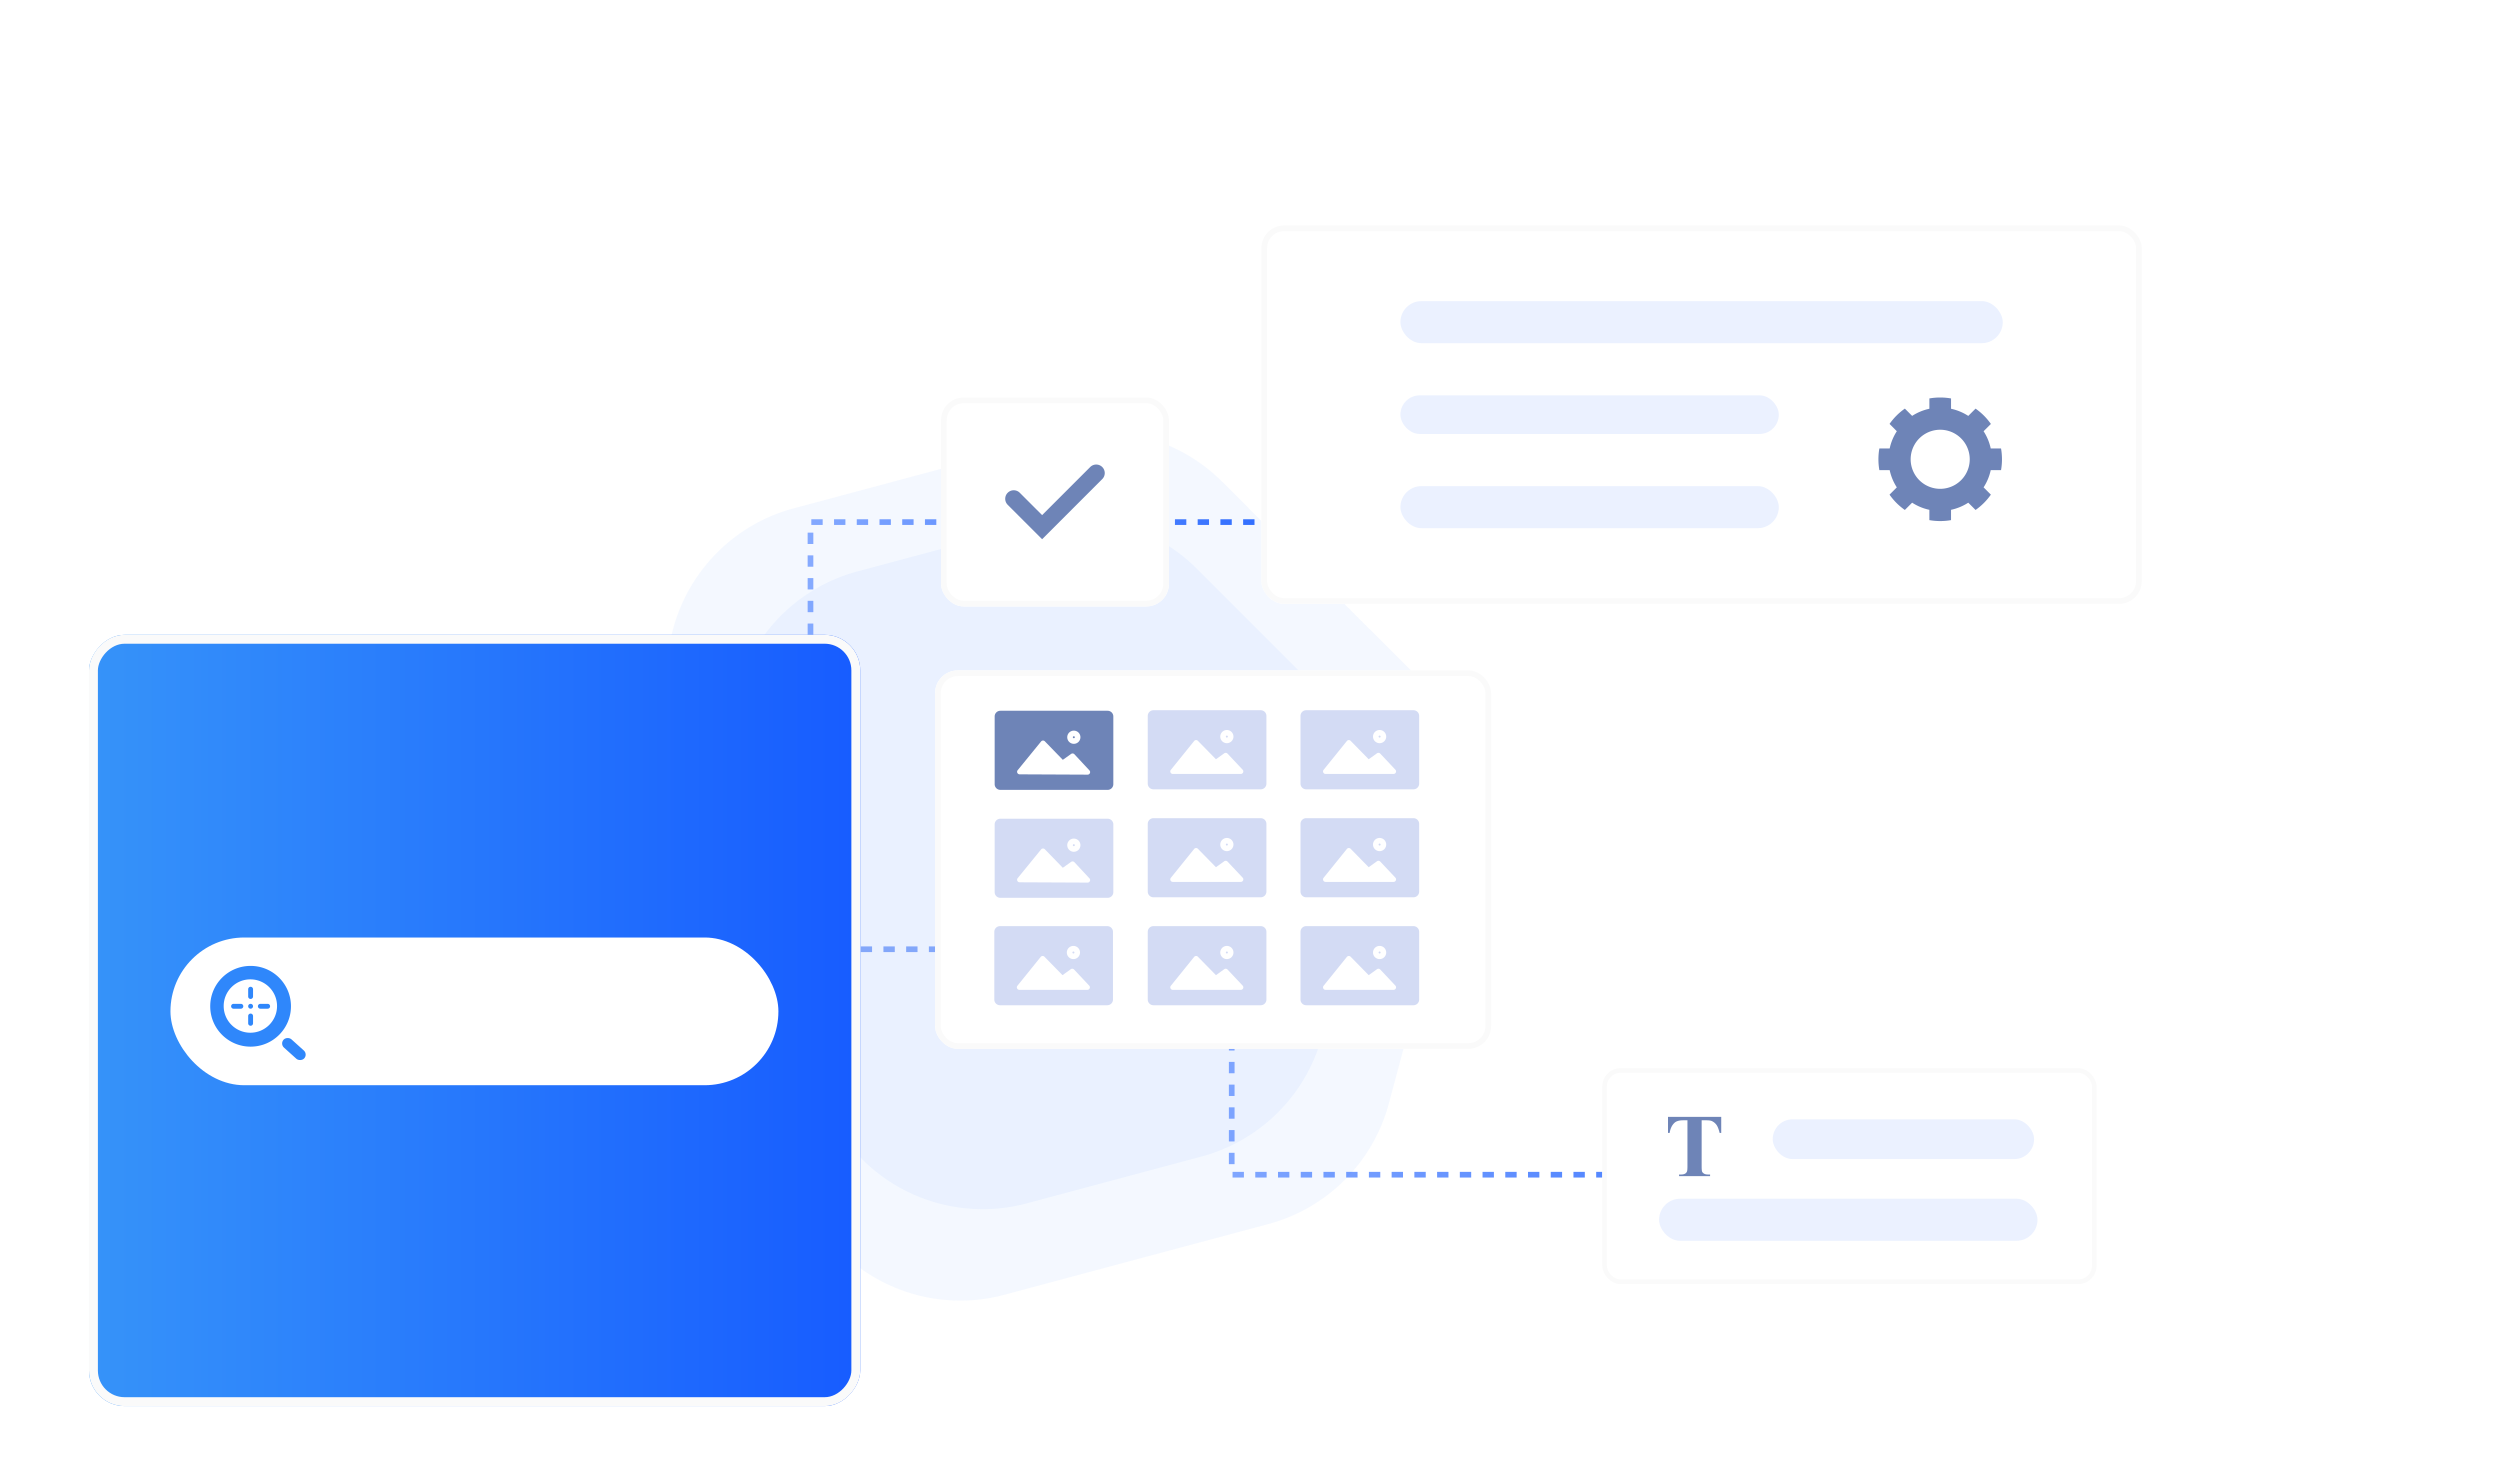 <svg xmlns="http://www.w3.org/2000/svg" xmlns:xlink="http://www.w3.org/1999/xlink" width="440" height="260" fill="none" xmlns:v="https://vecta.io/nano"><style><![CDATA[.B{fill:#fff}.C{stroke:#fafafa}.D{opacity:.2}.E{color-interpolation-filters:sRGB}.F{flood-opacity:0}.G{fill-rule:evenodd}.H{fill:#6e84b7}.I{stroke-dasharray:2 2}]]></style><g clip-path="url(#I)"><g fill="#206cfd"><path d="M129.705 121.787a30 30 0 0 1 21.213-21.213l30.747-8.239a30 30 0 0 1 28.978 7.765l22.509 22.508a30 30 0 0 1 7.764 28.978l-8.238 30.748a30 30 0 0 1-21.214 21.213l-30.747 8.239a30 30 0 0 1-28.978-7.765l-22.509-22.509c-7.578-7.579-10.538-18.625-7.764-28.978l8.239-30.747z" fill-opacity=".05"/><path d="M118.47 110.683a30 30 0 0 1 21.213-21.213l46.452-12.447a30 30 0 0 1 28.977 7.765l34.006 34.006a30 30 0 0 1 7.764 28.977l-12.447 46.452a30 30 0 0 1-21.213 21.213l-46.452 12.447a30 30 0 0 1-28.977-7.764l-34.006-34.006a30 30 0 0 1-7.764-28.977l12.447-46.452z" fill-opacity=".05"/></g><path d="M142.646 135.744V91.889H229.313" stroke="url(#F)" class="I"/><g filter="url(#A)"><rect x="165.619" y="69.961" width="40.115" height="36.772" rx="4" class="B"/><rect x="166.119" y="70.461" width="39.115" height="35.772" rx="3.5" class="C"/></g><g class="I"><path d="M135.338 123.213v43.855h86.667" stroke="#83a7fa"/><path d="M216.783 162.893V206.748H303.45" stroke="url(#G)"/></g><g filter="url(#B)"><rect x="222.006" y="39.68" width="154.944" height="66.599" rx="4" class="B"/><rect x="222.506" y="40.18" width="153.944" height="65.599" rx="3.5" class="C"/></g><g fill="#9ebbff"><rect x="246.471" y="53" width="106.014" height="7.4" rx="3.7" class="D"/><rect x="246.471" y="69.582" width="66.599" height="6.796" rx="3.398" class="D"/><rect x="246.471" y="85.559" width="66.599" height="7.4" rx="3.7" class="D"/></g><g class="G H"><path d="M350.396 74.614l-1.283 1.282-.002.001a9.07 9.07 0 0 1 1.257 3.033h1.814a10.98 10.98 0 0 1 .166 1.906 10.99 10.99 0 0 1-.166 1.906h-1.814a9.07 9.07 0 0 1-1.257 3.033l1.282 1.282c-.733 1.048-1.647 1.963-2.696 2.696l-1.283-1.282c-.912.591-1.936 1.022-3.033 1.257v1.814c-.619.109-1.257.166-1.906.166s-1.287-.057-1.907-.166v-1.814a9.03 9.03 0 0 1-3.033-1.257l-1.282 1.282c-1.049-.733-1.963-1.647-2.696-2.696l1.282-1.282c-.591-.912-1.022-1.936-1.257-3.033h-1.814a10.97 10.97 0 0 1-.166-1.906c0-.651.057-1.288.168-1.909h1.815a9.03 9.03 0 0 1 1.257-3.033l-1.282-1.282a10.91 10.91 0 0 1 2.696-2.696l1.282 1.282a9.07 9.07 0 0 1 3.033-1.257v-1.814c.618-.109 1.256-.166 1.906-.166s1.288.057 1.907.168v1.814a9.03 9.03 0 0 1 3.033 1.257l1.283-1.282c1.048.733 1.963 1.647 2.696 2.696zm-8.921 11.42a5.2 5.2 0 1 0 0-10.4 5.2 5.2 0 1 0 0 10.4zm-147.478-3.835a1.5 1.5 0 0 1 0 2.121l-9.523 9.523-1.061 1.061-1.061-1.061-4.995-4.995a1.5 1.5 0 1 1 2.122-2.121l3.934 3.934 8.463-8.463a1.5 1.5 0 0 1 2.121 0z"/></g><g filter="url(#C)"><rect x="164.574" y="117.992" width="97.86" height="66.599" rx="4" class="B"/><rect x="165.074" y="118.492" width="96.86" height="65.599" rx="3.5" class="C"/></g><g class="G"><g fill="#d3dbf4"><path d="M202.006 126a1 1 0 0 1 1-1h18.883a1 1 0 0 1 1 1v11.922a1 1 0 0 1-1 1h-18.883a1 1 0 0 1-1-1V126zm4.065 9.492c-.235.29-.028.723.345.723h11.965c.389 0 .59-.465.324-.749l-2.659-2.828c-.153-.162-.402-.186-.583-.056l-1.456 1.044-3.176-3.242c-.186-.19-.496-.175-.663.032l-4.097 5.076zm9.684-5.851c0-.096.077-.173.173-.173s.173.077.173.173-.078.173-.173.173-.173-.078-.173-.173zm1.333 0a1.16 1.16 0 0 1-2.32 0 1.16 1.16 0 1 1 2.32 0zM202.006 145a1 1 0 0 1 1-1h18.883a1 1 0 0 1 1 1v11.922a1 1 0 0 1-1 1h-18.883a1 1 0 0 1-1-1V145zm4.065 9.492c-.235.29-.028.723.345.723h11.965c.389 0 .59-.465.324-.749l-2.659-2.828c-.153-.162-.402-.186-.583-.056l-1.456 1.044-3.176-3.242c-.186-.19-.496-.175-.663.032l-4.097 5.076zm9.684-5.851c0-.096.077-.173.173-.173s.173.077.173.173-.078.173-.173.173-.173-.078-.173-.173zm1.333 0a1.16 1.16 0 0 1-2.32 0 1.16 1.16 0 1 1 2.32 0zM202.006 164a1 1 0 0 1 1-1h18.883a1 1 0 0 1 1 1v11.922a1 1 0 0 1-1 1h-18.883a1 1 0 0 1-1-1V164zm4.065 9.492c-.235.29-.028.723.345.723h11.965c.389 0 .59-.465.324-.749l-2.659-2.828c-.153-.162-.402-.186-.583-.056l-1.456 1.044-3.176-3.242c-.186-.19-.496-.175-.663.032l-4.097 5.076zm9.684-5.851c0-.096.077-.173.173-.173s.173.077.173.173-.078.173-.173.173-.173-.078-.173-.173zm1.333 0a1.16 1.16 0 0 1-2.32 0 1.16 1.16 0 1 1 2.32 0zM175 164a1 1 0 0 1 1-1h18.884a1 1 0 0 1 1 1v11.922a1 1 0 0 1-1 1H176a1 1 0 0 1-1-1V164zm4.065 9.492c-.235.29-.028.723.346.723h11.964c.389 0 .591-.465.324-.749l-2.659-2.828c-.152-.162-.402-.186-.583-.056l-1.455 1.044-3.177-3.242c-.186-.19-.496-.175-.663.032l-4.097 5.076zm9.684-5.851c0-.096.077-.173.173-.173s.173.077.173.173-.077.173-.173.173-.173-.078-.173-.173zm1.333 0a1.16 1.16 0 0 1-2.32 0 1.16 1.16 0 1 1 2.32 0zM228.889 126a1 1 0 0 1 1-1h18.883a1 1 0 0 1 1 1v11.922a1 1 0 0 1-1 1h-18.883a1 1 0 0 1-1-1V126zm4.064 9.492c-.234.29-.027.723.346.723h11.965c.389 0 .59-.465.324-.749l-2.659-2.828c-.153-.162-.402-.186-.583-.056l-1.456 1.044-3.176-3.242c-.186-.19-.497-.175-.664.032l-4.097 5.076zm9.684-5.851c0-.096.078-.173.174-.173s.173.077.173.173-.078.173-.173.173-.174-.078-.174-.173zm1.334 0a1.16 1.16 0 1 1-2.321 0 1.16 1.16 0 1 1 2.321 0zM228.889 145a1 1 0 0 1 1-1h18.883a1 1 0 0 1 1 1v11.922a1 1 0 0 1-1 1h-18.883a1 1 0 0 1-1-1V145zm4.064 9.492c-.234.29-.027.723.346.723h11.965c.389 0 .59-.465.324-.749l-2.659-2.828c-.153-.162-.402-.186-.583-.056l-1.456 1.044-3.176-3.242c-.186-.19-.497-.175-.664.032l-4.097 5.076zm9.684-5.851c0-.096.078-.173.174-.173s.173.077.173.173-.078.173-.173.173-.174-.078-.174-.173zm1.334 0a1.16 1.16 0 1 1-2.321 0 1.16 1.16 0 1 1 2.321 0zM228.889 164a1 1 0 0 1 1-1h18.883a1 1 0 0 1 1 1v11.922a1 1 0 0 1-1 1h-18.883a1 1 0 0 1-1-1V164zm4.064 9.492c-.234.29-.027.723.346.723h11.965c.389 0 .59-.465.324-.749l-2.659-2.828c-.153-.162-.402-.186-.583-.056l-1.456 1.044-3.176-3.242c-.186-.19-.497-.175-.664.032l-4.097 5.076zm9.684-5.851c0-.096.078-.173.174-.173s.173.077.173.173-.078.173-.173.173-.174-.078-.174-.173zm1.334 0a1.16 1.16 0 1 1-2.321 0 1.16 1.16 0 1 1 2.321 0z"/></g><use xlink:href="#J" class="H"/><path d="M175.061 145.095a1 1 0 0 1 1-1h18.884a1 1 0 0 1 1 1v11.923a1 1 0 0 1-1 1h-18.884a1 1 0 0 1-1-1v-11.923zm4.048 9.461c-.236.29-.031.724.343.726l11.964.057c.389.002.593-.462.327-.747l-2.645-2.841c-.151-.163-.4-.188-.582-.06l-1.461 1.038-3.161-3.257c-.185-.191-.495-.178-.663.028l-4.122 5.056zm9.713-5.804c0-.095.078-.172.174-.172s.173.078.172.174-.078.173-.174.172-.173-.078-.172-.174zm1.333.007a1.16 1.16 0 1 1-2.32-.011 1.16 1.16 0 0 1 2.32.011z" fill="#d3dbf4"/></g><g filter="url(#D)"><rect x="282" y="188" width="87" height="38" rx="3.241" class="B"/><rect x="282.405" y="188.405" width="86.19" height="37.19" rx="2.836" stroke-width=".81" class="C"/></g><g fill="#9ebbff"><rect x="312" y="197" width="46" height="7" rx="3.5" class="D"/><rect x="292" y="210.977" width="66.599" height="7.4" rx="3.7" class="D"/></g><g filter="url(#E)"><rect width="135.743" height="135.743" rx="6.262" transform="matrix(-1 0 0 1 151.406 111.729)" fill="url(#H)"/><rect x="-.783" y=".783" width="134.178" height="134.177" rx="5.479" transform="matrix(-1 0 0 1 149.841 111.729)" stroke-width="1.566" class="C"/></g><path d="M302.936 196.572v2.822h-.277c-.164-.651-.346-1.118-.546-1.399a2.08 2.08 0 0 0-.823-.685c-.195-.092-.535-.138-1.023-.138h-.776v8.044c0 .533.028.866.084 1 .062.133.177.251.346.353.175.098.411.146.708.146h.346V207h-5.46v-.285h.346c.302 0 .546-.053.73-.161.134-.072.239-.195.316-.369.056-.123.084-.446.084-.969v-8.044h-.753c-.703 0-1.213.148-1.531.446-.446.415-.728 1.007-.846 1.776h-.292v-2.822h9.367z" class="H"/><rect x="30" y="165" width="107" height="26" rx="13" class="B"/><g fill="#2f87fb"><path d="M51.21 177.105c0 3.924-3.181 7.105-7.105 7.105S37 181.029 37 177.105 40.181 170 44.105 170s7.105 3.181 7.105 7.105zm-2.451-.041c0 2.593-2.102 4.695-4.695 4.695s-4.695-2.102-4.695-4.695 2.102-4.696 4.695-4.696 4.695 2.103 4.695 4.696zm-4.652-1.246a.43.43 0 0 0 .429-.429v-1.286a.43.43 0 0 0-.429-.429.43.43 0 0 0-.429.429v1.286a.43.43 0 0 0 .429.429zm0 1.715a.43.43 0 0 0 .429-.429.43.43 0 0 0-.429-.429.43.43 0 0 0-.429.429.43.43 0 0 0 .429.429zm1.286-.429a.43.43 0 0 0 .429.429h1.286a.43.43 0 0 0 .429-.429.43.43 0 0 0-.429-.428h-1.286a.43.43 0 0 0-.429.428zm-4.287.429a.43.43 0 0 1-.429-.429.43.43 0 0 1 .429-.428h1.286a.43.43 0 0 1 .429.428.43.43 0 0 1-.429.429h-1.286zm3.43 2.573a.43.43 0 0 1-.429.428.43.43 0 0 1-.429-.428v-1.287a.43.43 0 0 1 .429-.429.43.43 0 0 1 .429.429v1.287z" class="G"/><rect width="1.96" height="4.9" rx=".98" transform="matrix(.669 -.743 .743 .669 49.25 183.721)"/></g></g><defs><filter id="A" x="155.619" y="59.961" width="60.115" height="56.772" filterUnits="userSpaceOnUse" class="E"><feFlood result="A" class="F"/><feColorMatrix in="SourceAlpha" values="0 0 0 0 0 0 0 0 0 0 0 0 0 0 0 0 0 0 127 0"/><feOffset/><feGaussianBlur stdDeviation="5"/><feColorMatrix values="0 0 0 0 0 0 0 0 0 0.067 0 0 0 0 0.349 0 0 0 0.1 0"/><feBlend in2="A"/><feBlend in="SourceGraphic"/></filter><filter id="B" x="212.006" y="29.68" width="174.943" height="86.598" filterUnits="userSpaceOnUse" class="E"><feFlood result="A" class="F"/><feColorMatrix in="SourceAlpha" values="0 0 0 0 0 0 0 0 0 0 0 0 0 0 0 0 0 0 127 0"/><feOffset/><feGaussianBlur stdDeviation="5"/><feColorMatrix values="0 0 0 0 0 0 0 0 0 0.067 0 0 0 0 0.349 0 0 0 0.1 0"/><feBlend in2="A"/><feBlend in="SourceGraphic"/></filter><filter id="C" x="154.574" y="107.992" width="117.859" height="86.598" filterUnits="userSpaceOnUse" class="E"><feFlood result="A" class="F"/><feColorMatrix in="SourceAlpha" values="0 0 0 0 0 0 0 0 0 0 0 0 0 0 0 0 0 0 127 0"/><feOffset/><feGaussianBlur stdDeviation="5"/><feColorMatrix values="0 0 0 0 0 0 0 0 0 0.067 0 0 0 0 0.349 0 0 0 0.1 0"/><feBlend in2="A"/><feBlend in="SourceGraphic"/></filter><filter id="D" x="272" y="178" width="107" height="58" filterUnits="userSpaceOnUse" class="E"><feFlood result="A" class="F"/><feColorMatrix in="SourceAlpha" values="0 0 0 0 0 0 0 0 0 0 0 0 0 0 0 0 0 0 127 0"/><feOffset/><feGaussianBlur stdDeviation="5"/><feColorMatrix values="0 0 0 0 0 0 0 0 0 0.067 0 0 0 0 0.349 0 0 0 0.1 0"/><feBlend in2="A"/><feBlend in="SourceGraphic"/></filter><filter id="E" x="-7.821" y="88.246" width="182.71" height="182.708" filterUnits="userSpaceOnUse" class="E"><feFlood result="A" class="F"/><feColorMatrix in="SourceAlpha" values="0 0 0 0 0 0 0 0 0 0 0 0 0 0 0 0 0 0 127 0"/><feOffset/><feGaussianBlur stdDeviation="11.742"/><feColorMatrix values="0 0 0 0 0 0 0 0 0 0.067 0 0 0 0 0.349 0 0 0 0.1 0"/><feBlend in2="A"/><feBlend in="SourceGraphic"/></filter><linearGradient id="F" x1="248.109" y1="91.889" x2="108.189" y2="131.568" gradientUnits="userSpaceOnUse"><stop stop-color="#175cff"/><stop offset="1" stop-color="#175cff" stop-opacity=".3"/></linearGradient><linearGradient id="G" x1="365.057" y1="202.049" x2="153.61" y2="162.892" gradientUnits="userSpaceOnUse"><stop stop-color="#175cff"/><stop offset="1" stop-color="#175cff" stop-opacity=".3"/></linearGradient><linearGradient id="H" x1="0" y1="67.872" x2="135.743" y2="67.872" gradientUnits="userSpaceOnUse"><stop stop-color="#175cff"/><stop offset="1" stop-color="#3693f9"/></linearGradient><clipPath id="I"><path transform="matrix(-1 0 0 1 440 0)" d="M0 0h440v260H0z" class="B"/></clipPath><path id="J" d="M175.061 126.095a1 1 0 0 1 1-1h18.884a1 1 0 0 1 1 1v11.923a1 1 0 0 1-1 1h-18.884a1 1 0 0 1-1-1v-11.923zm4.048 9.461c-.236.29-.031.724.343.726l11.964.057c.389.002.593-.462.327-.747l-2.645-2.841c-.151-.163-.4-.188-.582-.06l-1.461 1.038-3.161-3.257c-.185-.191-.495-.178-.663.028l-4.122 5.056zm9.713-5.804c0-.095.078-.172.174-.172s.173.078.172.174-.078.173-.174.172-.173-.078-.172-.174zm1.333.007a1.16 1.16 0 1 1-2.32-.011 1.16 1.16 0 0 1 2.32.011z"/></defs></svg>